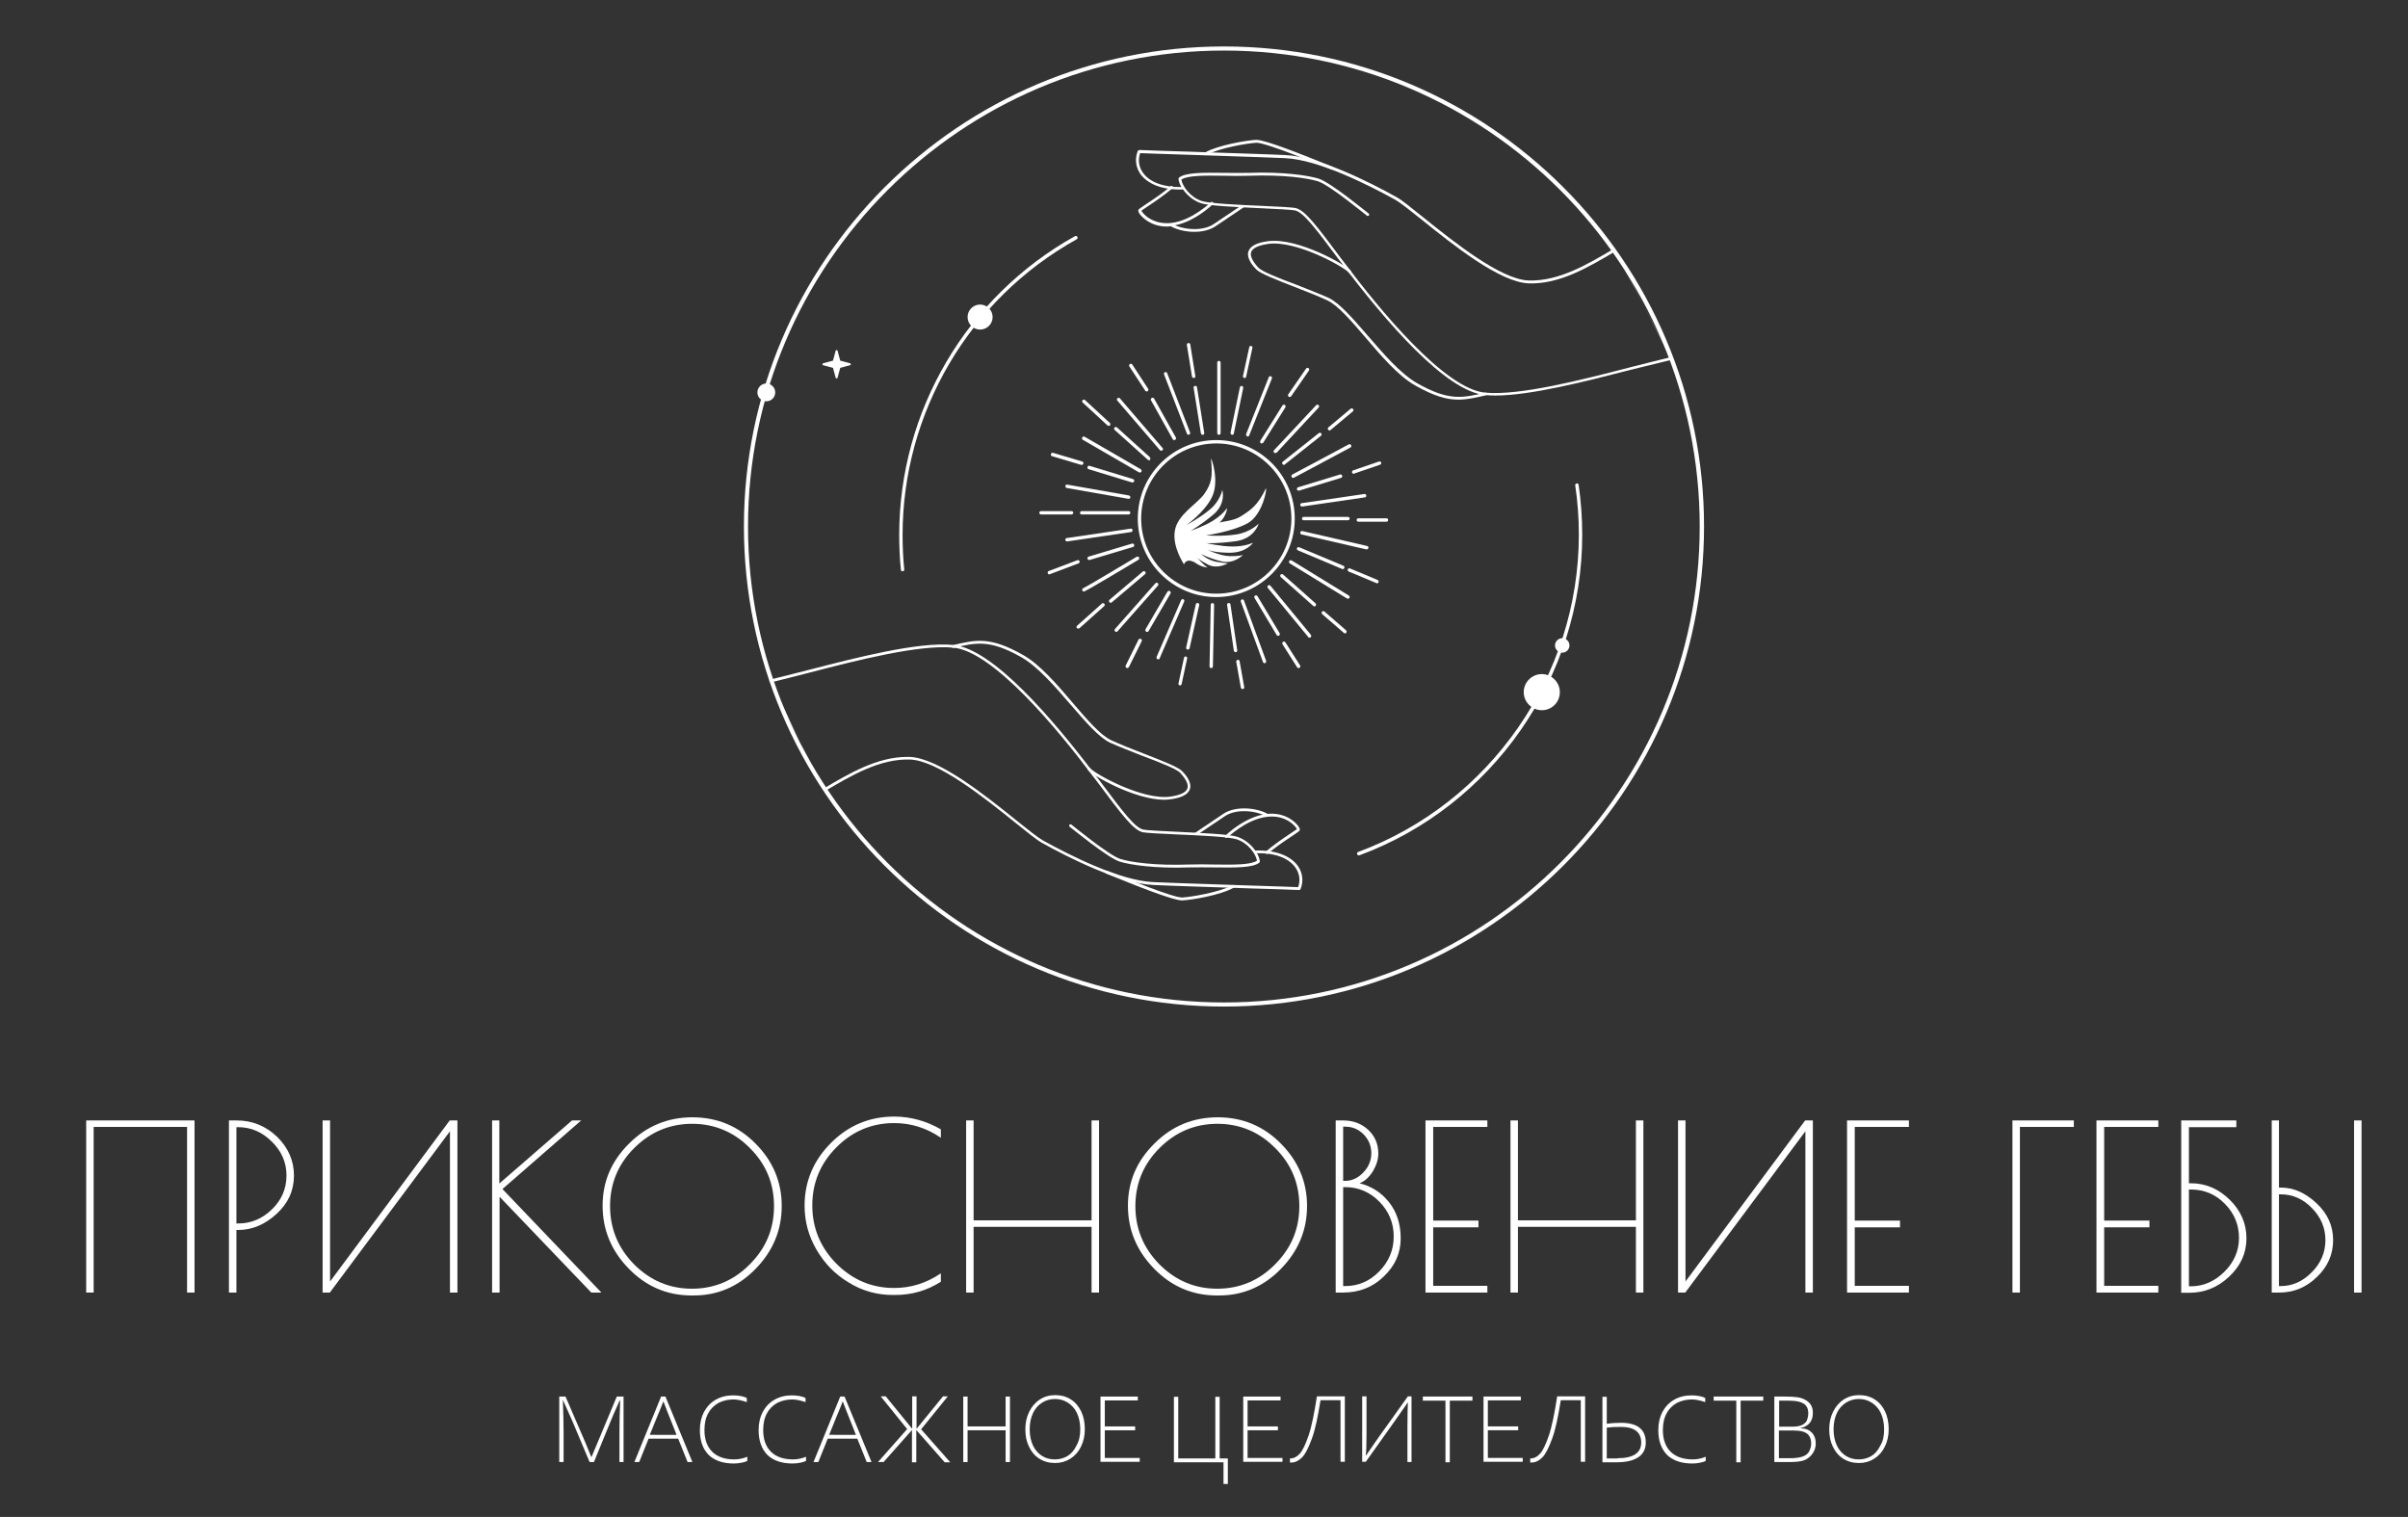 <?xml version="1.0" encoding="UTF-8"?> <!-- Generator: Adobe Illustrator 24.1.1, SVG Export Plug-In . SVG Version: 6.00 Build 0) --> <svg xmlns="http://www.w3.org/2000/svg" xmlns:xlink="http://www.w3.org/1999/xlink" id="Слой_1" x="0px" y="0px" viewBox="0 0 1000.2 630.1" style="enable-background:new 0 0 1000.2 630.1;" xml:space="preserve"><rect x="0" y="0" width="1000.2" height="630.1" fill="#333333" stroke="none"/> <style type="text/css"> .st0{fill:#FFFFFF;} </style> <g> <path class="st0" d="M374.9,237.3c-0.4,0-0.7-0.3-0.7-0.6c-0.5-4.8-0.7-9.7-0.7-14.5c0-51.5,28-99,73-124.1c0.3-0.2,0.8-0.1,1,0.3 c0.2,0.3,0.1,0.8-0.3,1c-44.6,24.8-72.3,71.9-72.3,122.8c0,4.8,0.2,9.6,0.7,14.4C375.6,237,375.3,237.3,374.9,237.3 C374.9,237.3,374.9,237.3,374.9,237.3z"></path> <path class="st0" d="M564.4,355.3c-0.3,0-0.6-0.2-0.7-0.5c-0.1-0.4,0-0.8,0.4-0.9c54.8-20.3,91.7-73.3,91.7-131.8 c0-6.9-0.5-13.8-1.5-20.5c-0.1-0.4,0.2-0.7,0.6-0.8c0.4-0.1,0.7,0.2,0.8,0.6c1,6.8,1.5,13.8,1.5,20.8c0,59.1-37.2,112.6-92.6,133.1 C564.6,355.3,564.5,355.3,564.4,355.3z"></path> <g> <circle class="st0" cx="640.4" cy="287.5" r="6.8"></circle> <path class="st0" d="M640.4,295c-4.1,0-7.5-3.4-7.5-7.5c0-4.1,3.4-7.5,7.5-7.5s7.5,3.4,7.5,7.5C647.9,291.7,644.6,295,640.4,295z M640.4,281.4c-3.4,0-6.1,2.7-6.1,6.1c0,3.4,2.7,6.1,6.1,6.1s6.1-2.7,6.1-6.1C646.5,284.2,643.8,281.4,640.4,281.4z"></path> </g> <circle class="st0" cx="648.9" cy="268.1" r="3"></circle> <circle class="st0" cx="407.1" cy="131.7" r="5.2"></circle> </g> <g> <path class="st0" d="M491.7,234.4c0,0-1.4-7.1,3.5-12.6s15-4.2,19.8-7.1c4.7-2.9,7.4-4.8,10.8-11.8c0.6-0.4-1.2,10.8-7.5,14.4 c-6.2,3.5-17.4,5.1-17.4,5.1s6.7,0.5,12.6-0.4s9.3-4.5,9.3-4.5s-1.6,6.2-9.5,7.3c-7.9,1.1-12.2,0.8-12.2,0.8s6.1,1.4,11,1.4 c5.3,0,8.4-1.6,8.4-1.6s-2.8,4.3-10,4.2c-7.4-0.1-9.6-1.5-9.6-1.5s5.6,2.8,9.8,2.9c4.2,0.1,5.6-0.5,5.6-0.5s-3.7,3.9-8.8,2.7 c-5.1-1.2-8.7-3.1-8.7-3.1s2.9,2.7,6.7,3.3s4.5,0.6,4.5,0.6s-4.2,2.5-8.1,0.6c-3.9-2-4.8-3.1-4.8-3.1s3.1,3.5,4.5,4.2 c0,0-2.4,0.1-5.5-2.2C494.9,233,493,232,491.7,234.4z"></path> <path class="st0" d="M494.2,229.4c-1,0-2.7,2.5-2.4,5c0,0-5-7.3-3.8-14c1.1-6.7,9.2-11,12.2-15.2c3.2-4.6,3.5-7.4,2.8-14.6 c0.2-0.6,3.7,9.5,0.3,16.1c-3.2,6.3-10.5,11.4-10.5,11.4s5.5-2.9,9.8-6.5s5.1-8.1,5.1-8.1s1.8,5.7-3.9,10.4s-9.3,6.6-9.3,6.6 s5.5-1.8,9.3-4.2c4.2-2.6,5.9-5.3,5.9-5.3s-0.1,4.7-5.9,8.2c-5.9,3.5-8.3,3.5-8.3,3.5"></path> <g> <path class="st0" d="M505.2,248c-18,0-32.6-14.6-32.6-32.6c0-18,14.6-32.6,32.6-32.6c18,0,32.6,14.6,32.6,32.6 C537.8,233.3,523.2,248,505.2,248z M505.2,184.2c-17.2,0-31.2,14-31.2,31.2s14,31.2,31.2,31.2c17.2,0,31.2-14,31.2-31.2 S522.4,184.2,505.2,184.2z"></path> <path class="st0" d="M506.3,180.6c-0.4,0-0.7-0.3-0.7-0.7v-29.3c0-0.4,0.3-0.7,0.7-0.7s0.7,0.3,0.7,0.7v29.3 C507,180.3,506.7,180.6,506.3,180.6z"></path> <path class="st0" d="M517,157c0,0-0.1,0-0.2,0c-0.4-0.1-0.6-0.5-0.5-0.8l2.6-12c0.1-0.4,0.5-0.6,0.8-0.5c0.4,0.1,0.6,0.5,0.5,0.8 l-2.6,12C517.6,156.8,517.3,157,517,157z"></path> <path class="st0" d="M511.8,180.6c0,0-0.1,0-0.1,0c-0.4-0.1-0.6-0.5-0.6-0.8l3.9-18.9c0.1-0.4,0.4-0.6,0.8-0.6 c0.4,0.1,0.6,0.5,0.6,0.8l-3.9,18.9C512.5,180.4,512.2,180.6,511.8,180.6z"></path> <path class="st0" d="M495.8,157c-0.3,0-0.6-0.2-0.7-0.6l-2.1-13.1c-0.1-0.4,0.2-0.8,0.6-0.8c0.4-0.1,0.8,0.2,0.8,0.6l2.1,13.1 c0.1,0.4-0.2,0.8-0.6,0.8C495.9,157,495.8,157,495.8,157z"></path> <path class="st0" d="M499.5,180.6c-0.3,0-0.6-0.2-0.7-0.6l-3-18.9c-0.1-0.4,0.2-0.8,0.6-0.8c0.4-0.1,0.8,0.2,0.8,0.6l3,18.9 c0.1,0.4-0.2,0.8-0.6,0.8C499.5,180.6,499.5,180.6,499.5,180.6z"></path> <path class="st0" d="M493.7,180.6c-0.3,0-0.6-0.2-0.7-0.5l-9.5-24.6c-0.1-0.4,0-0.8,0.4-0.9c0.4-0.1,0.8,0,0.9,0.4l9.5,24.6 c0.1,0.4,0,0.8-0.4,0.9C493.8,180.6,493.8,180.6,493.7,180.6z"></path> <path class="st0" d="M518.3,181.3c-0.1,0-0.2,0-0.3-0.1c-0.4-0.1-0.5-0.6-0.4-0.9l9.4-23.6c0.1-0.4,0.6-0.5,0.9-0.4 c0.4,0.1,0.5,0.6,0.4,0.9l-9.4,23.6C518.9,181.1,518.6,181.3,518.3,181.3z"></path> <path class="st0" d="M535.7,164.9c-0.1,0-0.3,0-0.4-0.1c-0.3-0.2-0.4-0.7-0.2-1l7.4-10.7c0.2-0.3,0.7-0.4,1-0.2 c0.3,0.2,0.4,0.7,0.2,1l-7.4,10.7C536.1,164.8,535.9,164.9,535.7,164.9z"></path> <path class="st0" d="M524.1,184.2c-0.1,0-0.3,0-0.4-0.1c-0.3-0.2-0.4-0.6-0.2-1l9.2-14.7c0.2-0.3,0.6-0.4,1-0.2 c0.3,0.2,0.4,0.6,0.2,1l-9.2,14.7C524.5,184,524.3,184.2,524.1,184.2z"></path> <path class="st0" d="M529.7,188.2c-0.2,0-0.3-0.1-0.5-0.2c-0.3-0.3-0.3-0.7,0-1l17.5-18.7c0.3-0.3,0.7-0.3,1,0 c0.3,0.3,0.3,0.7,0,1L530.3,188C530.1,188.1,529.9,188.2,529.7,188.2z"></path> <path class="st0" d="M552.2,178.8c-0.2,0-0.4-0.1-0.5-0.3c-0.3-0.3-0.2-0.8,0.1-1l9.2-7.7c0.3-0.3,0.8-0.2,1,0.1 c0.3,0.3,0.2,0.8-0.1,1l-9.2,7.7C552.5,178.8,552.3,178.8,552.2,178.8z"></path> <path class="st0" d="M533.3,193.1c-0.2,0-0.4-0.1-0.6-0.3c-0.2-0.3-0.2-0.8,0.1-1l15-11.9c0.3-0.2,0.8-0.2,1,0.1 c0.2,0.3,0.2,0.8-0.1,1l-15,11.9C533.6,193.1,533.4,193.1,533.3,193.1z"></path> <path class="st0" d="M537.1,198.5c-0.3,0-0.5-0.1-0.6-0.4c-0.2-0.3-0.1-0.8,0.3-1l23.4-12.5c0.3-0.2,0.8-0.1,1,0.3 c0.2,0.3,0.1,0.8-0.3,1l-23.4,12.5C537.3,198.5,537.2,198.5,537.1,198.5z"></path> <path class="st0" d="M562.3,196.8c-0.3,0-0.6-0.2-0.7-0.5c-0.1-0.4,0.1-0.8,0.4-0.9l10.8-3.7c0.4-0.1,0.8,0.1,0.9,0.4 c0.1,0.4-0.1,0.8-0.4,0.9l-10.8,3.7C562.4,196.8,562.3,196.8,562.3,196.8z"></path> <path class="st0" d="M539.4,203.8c-0.3,0-0.6-0.2-0.7-0.5c-0.1-0.4,0.1-0.8,0.5-0.9l17.4-5.3c0.4-0.1,0.8,0.1,0.9,0.5 c0.1,0.4-0.1,0.8-0.5,0.9l-17.4,5.3C539.5,203.8,539.4,203.8,539.4,203.8z"></path> <path class="st0" d="M476.3,162.6c-0.2,0-0.5-0.1-0.6-0.3l-6.6-10.1c-0.2-0.3-0.1-0.8,0.2-1c0.3-0.2,0.8-0.1,1,0.2l6.6,10.1 c0.2,0.3,0.1,0.8-0.2,1C476.5,162.6,476.4,162.6,476.3,162.6z"></path> <path class="st0" d="M487.7,182.8c-0.2,0-0.5-0.1-0.6-0.4l-9-16.1c-0.2-0.3-0.1-0.8,0.3-1c0.3-0.2,0.8-0.1,1,0.3l9,16.1 c0.2,0.3,0.1,0.8-0.3,1C488,182.7,487.9,182.8,487.7,182.8z"></path> <path class="st0" d="M482.3,187.2c-0.2,0-0.4-0.1-0.5-0.2l-17.7-20.6c-0.3-0.3-0.2-0.7,0.1-1c0.3-0.3,0.7-0.2,1,0.1l17.7,20.6 c0.3,0.3,0.2,0.7-0.1,1C482.6,187.1,482.5,187.2,482.3,187.2z"></path> <path class="st0" d="M460.5,176.9c-0.2,0-0.3-0.1-0.5-0.2l-10.3-9.5c-0.3-0.3-0.3-0.7,0-1c0.3-0.3,0.7-0.3,1,0l10.3,9.5 c0.3,0.3,0.3,0.7,0,1C460.9,176.8,460.7,176.9,460.5,176.9z"></path> <path class="st0" d="M477.3,191.2c-0.2,0-0.3-0.1-0.5-0.2L463,178.6c-0.3-0.3-0.3-0.7-0.1-1c0.3-0.3,0.7-0.3,1-0.1l13.7,12.4 c0.3,0.3,0.3,0.7,0.1,1C477.7,191.1,477.5,191.2,477.3,191.2z"></path> <path class="st0" d="M473.5,196.3c-0.1,0-0.2,0-0.4-0.1l-23.3-13.5c-0.3-0.2-0.5-0.6-0.3-1c0.2-0.3,0.6-0.5,1-0.3l23.3,13.5 c0.3,0.2,0.5,0.6,0.3,1C474,196.1,473.7,196.3,473.5,196.3z"></path> <path class="st0" d="M449.3,193.1c-0.1,0-0.1,0-0.2,0l-12.1-3.6c-0.4-0.1-0.6-0.5-0.5-0.9c0.1-0.4,0.5-0.6,0.9-0.5l12.1,3.6 c0.4,0.1,0.6,0.5,0.5,0.9C449.9,192.9,449.6,193.1,449.3,193.1z"></path> <path class="st0" d="M470.4,200.4c-0.1,0-0.1,0-0.2,0l-18-5.5c-0.4-0.1-0.6-0.5-0.5-0.9c0.1-0.4,0.5-0.6,0.9-0.5l18,5.5 c0.4,0.1,0.6,0.5,0.5,0.9C471,200.2,470.7,200.4,470.4,200.4z"></path> <path class="st0" d="M468.8,207.2c0,0-0.1,0-0.1,0l-25.6-4.5c-0.4-0.1-0.6-0.4-0.6-0.8c0.1-0.4,0.4-0.7,0.8-0.6l25.6,4.5 c0.4,0.1,0.6,0.4,0.6,0.8C469.5,207,469.2,207.2,468.8,207.2z"></path> <path class="st0" d="M445.1,213.7h-12.7c-0.4,0-0.7-0.3-0.7-0.7c0-0.4,0.3-0.7,0.7-0.7h12.7c0.4,0,0.7,0.3,0.7,0.7 C445.8,213.3,445.5,213.7,445.1,213.7z"></path> <path class="st0" d="M468.8,213.7h-19.5c-0.4,0-0.7-0.3-0.7-0.7c0-0.4,0.3-0.7,0.7-0.7h19.5c0.4,0,0.7,0.3,0.7,0.7 C469.5,213.3,469.2,213.7,468.8,213.7z"></path> <path class="st0" d="M540.8,210.4c-0.3,0-0.7-0.3-0.7-0.6c-0.1-0.4,0.2-0.8,0.6-0.8l26-3.8c0.4-0.1,0.7,0.2,0.8,0.6 c0.1,0.4-0.2,0.8-0.6,0.8l-26,3.8C540.8,210.4,540.8,210.4,540.8,210.4z"></path> <path class="st0" d="M559.9,216.1h-18.4c-0.4,0-0.7-0.3-0.7-0.7s0.3-0.7,0.7-0.7h18.4c0.4,0,0.7,0.3,0.7,0.7 S560.3,216.1,559.9,216.1z"></path> <path class="st0" d="M575.9,216.7h-11.7c-0.4,0-0.7-0.3-0.7-0.7s0.3-0.7,0.7-0.7h11.7c0.4,0,0.7,0.3,0.7,0.7 S576.3,216.7,575.9,216.7z"></path> <path class="st0" d="M443.2,224.9c-0.3,0-0.7-0.3-0.7-0.6c-0.1-0.4,0.2-0.8,0.6-0.8l26.5-3.9c0.4-0.1,0.8,0.2,0.8,0.6 c0.1,0.4-0.2,0.8-0.6,0.8l-26.5,3.9C443.3,224.9,443.3,224.9,443.2,224.9z"></path> <path class="st0" d="M452.4,232.6c-0.3,0-0.6-0.2-0.7-0.5c-0.1-0.4,0.1-0.8,0.5-0.9l18-5.4c0.4-0.1,0.8,0.1,0.9,0.5 c0.1,0.4-0.1,0.8-0.5,0.9l-18,5.4C452.6,232.6,452.5,232.6,452.4,232.6z"></path> <path class="st0" d="M435.9,238.6c-0.3,0-0.6-0.2-0.7-0.5c-0.1-0.4,0-0.8,0.4-0.9l11.9-4.5c0.4-0.1,0.8,0,0.9,0.4 c0.1,0.4,0,0.8-0.4,0.9l-11.9,4.5C436.1,238.6,436,238.6,435.9,238.6z"></path> <path class="st0" d="M450.2,245.7c-0.4,0-0.7-0.3-0.7-0.7c0-0.3,0.2-0.6,0.5-0.7c1.1-0.5,13.8-8,22.1-13c0.3-0.2,0.8-0.1,1,0.2 c0.2,0.3,0.1,0.8-0.2,1C450.9,245.7,450.4,245.7,450.2,245.7z"></path> <path class="st0" d="M461.3,250.4c-0.2,0-0.4-0.1-0.5-0.3c-0.3-0.3-0.2-0.7,0.1-1l13.8-11.7c0.3-0.3,0.7-0.2,1,0.1 c0.3,0.3,0.2,0.7-0.1,1l-13.8,11.7C461.6,250.3,461.5,250.4,461.3,250.4z"></path> <path class="st0" d="M447.8,261.1c-0.2,0-0.4-0.1-0.5-0.2c-0.3-0.3-0.2-0.7,0.1-1l10.3-9.2c0.3-0.3,0.7-0.2,1,0.1 c0.3,0.3,0.2,0.7-0.1,1l-10.3,9.2C448.1,261,447.9,261.1,447.8,261.1z"></path> <path class="st0" d="M463.7,262.5c-0.2,0-0.3-0.1-0.5-0.2c-0.3-0.3-0.3-0.7-0.1-1l16.8-19c0.3-0.3,0.7-0.3,1-0.1 c0.3,0.3,0.3,0.7,0.1,1l-16.8,19C464,262.4,463.8,262.5,463.7,262.5z"></path> <path class="st0" d="M476.5,262.5c-0.1,0-0.2,0-0.4-0.1c-0.3-0.2-0.5-0.6-0.3-1l9.1-15.6c0.2-0.3,0.6-0.5,1-0.3 c0.3,0.2,0.5,0.6,0.3,1l-9.1,15.6C477,262.3,476.8,262.5,476.5,262.5z"></path> <path class="st0" d="M468.2,277.5c-0.1,0-0.2,0-0.3-0.1c-0.4-0.2-0.5-0.6-0.3-1l5.3-10.7c0.2-0.4,0.6-0.5,1-0.3 c0.4,0.2,0.5,0.6,0.3,1l-5.3,10.7C468.7,277.3,468.5,277.5,468.2,277.5z"></path> <path class="st0" d="M567.7,228.2c-0.1,0-0.1,0-0.2,0l-26.9-6.2c-0.4-0.1-0.6-0.5-0.5-0.9c0.1-0.4,0.5-0.6,0.9-0.5l26.9,6.2 c0.4,0.1,0.6,0.5,0.5,0.9C568.3,227.9,568,228.2,567.7,228.2z"></path> <path class="st0" d="M557.7,236.4c-0.1,0-0.2,0-0.3-0.1l-18.3-7.7c-0.4-0.2-0.5-0.6-0.4-0.9c0.2-0.4,0.6-0.5,0.9-0.4L558,235 c0.4,0.2,0.5,0.6,0.4,0.9C558.3,236.2,558,236.4,557.7,236.4z"></path> <path class="st0" d="M572,242.3c-0.1,0-0.2,0-0.3-0.1l-11.5-4.8c-0.4-0.2-0.5-0.6-0.4-0.9c0.2-0.4,0.6-0.5,0.9-0.4l11.5,4.8 c0.4,0.2,0.5,0.6,0.4,0.9C572.5,242.1,572.3,242.3,572,242.3z"></path> <path class="st0" d="M559.9,248.7c-0.1,0-0.3,0-0.4-0.1L535.7,234c-0.3-0.2-0.4-0.6-0.2-1c0.2-0.3,0.6-0.4,1-0.2l23.8,14.6 c0.3,0.2,0.4,0.6,0.2,1C560.3,248.6,560.1,248.7,559.9,248.7z"></path> <path class="st0" d="M546,251.9c-0.2,0-0.3-0.1-0.5-0.2l-13.5-12c-0.3-0.3-0.3-0.7-0.1-1c0.3-0.3,0.7-0.3,1-0.1l13.5,12 c0.3,0.3,0.3,0.7,0.1,1C546.4,251.8,546.2,251.9,546,251.9z"></path> <path class="st0" d="M558.7,263.1c-0.2,0-0.3-0.1-0.5-0.2l-9-7.8c-0.3-0.3-0.3-0.7-0.1-1c0.3-0.3,0.7-0.3,1-0.1l9,7.8 c0.3,0.3,0.3,0.7,0.1,1C559.1,263,558.9,263.1,558.7,263.1z"></path> <path class="st0" d="M543.9,264.9c-0.2,0-0.4-0.1-0.5-0.3l-16.8-20.4c-0.2-0.3-0.2-0.8,0.1-1s0.8-0.2,1,0.1l16.8,20.4 c0.2,0.3,0.2,0.8-0.1,1C544.2,264.8,544,264.9,543.9,264.9z"></path> <path class="st0" d="M530.9,264.1c-0.2,0-0.5-0.1-0.6-0.3l-9.2-15.4c-0.2-0.3-0.1-0.8,0.2-1c0.3-0.2,0.8-0.1,1,0.2l9.2,15.4 c0.2,0.3,0.1,0.8-0.2,1C531.1,264.1,531,264.1,530.9,264.1z"></path> <path class="st0" d="M539.4,277.5c-0.2,0-0.5-0.1-0.6-0.3l-6.1-9.6c-0.2-0.3-0.1-0.8,0.2-1c0.3-0.2,0.8-0.1,1,0.2l6.1,9.6 c0.2,0.3,0.1,0.8-0.2,1C539.6,277.4,539.5,277.5,539.4,277.5z"></path> <path class="st0" d="M525.3,275.5c-0.3,0-0.6-0.2-0.7-0.5l-9.2-25.1c-0.1-0.4,0.1-0.8,0.4-0.9c0.4-0.1,0.8,0.1,0.9,0.4l9.2,25.1 c0.1,0.4-0.1,0.8-0.4,0.9C525.5,275.4,525.4,275.5,525.3,275.5z"></path> <path class="st0" d="M513.2,270.9c-0.3,0-0.7-0.3-0.7-0.6l-2.8-19c-0.1-0.4,0.2-0.8,0.6-0.8c0.4-0.1,0.8,0.2,0.8,0.6l2.8,19 c0.1,0.4-0.2,0.8-0.6,0.8C513.3,270.9,513.2,270.9,513.2,270.9z"></path> <path class="st0" d="M516.1,286.2c-0.3,0-0.6-0.2-0.7-0.6l-1.9-10.7c-0.1-0.4,0.2-0.8,0.6-0.8c0.4-0.1,0.8,0.2,0.8,0.6l1.9,10.7 c0.1,0.4-0.2,0.8-0.6,0.8C516.2,286.2,516.2,286.2,516.1,286.2z"></path> <path class="st0" d="M503.1,277.5C503.1,277.5,503.1,277.5,503.1,277.5c-0.4,0-0.7-0.3-0.7-0.7l0.5-25.6c0-0.4,0.3-0.7,0.7-0.7 c0.4,0,0.7,0.3,0.7,0.7l-0.5,25.6C503.8,277.2,503.5,277.5,503.1,277.5z"></path> <path class="st0" d="M493.4,269.8c-0.1,0-0.1,0-0.2,0c-0.4-0.1-0.6-0.5-0.5-0.9l4-17.9c0.1-0.4,0.5-0.6,0.9-0.5 c0.4,0.1,0.6,0.5,0.5,0.9l-4,17.9C494,269.6,493.7,269.8,493.4,269.8z"></path> <path class="st0" d="M490.1,284.7c0,0-0.1,0-0.1,0c-0.4-0.1-0.6-0.5-0.5-0.8l2.3-10.7c0.1-0.4,0.5-0.6,0.8-0.5 c0.4,0.1,0.6,0.5,0.5,0.8l-2.3,10.7C490.8,284.4,490.5,284.7,490.1,284.7z"></path> <path class="st0" d="M481.1,273.9c-0.1,0-0.2,0-0.3-0.1c-0.4-0.2-0.5-0.6-0.4-0.9l10.2-23.6c0.2-0.4,0.6-0.5,0.9-0.4 c0.4,0.2,0.5,0.6,0.4,0.9l-10.2,23.6C481.6,273.8,481.3,273.9,481.1,273.9z"></path> </g> </g> <path class="st0" d="M508.4,418.1c-110,0-199.4-89.5-199.4-199.4S398.4,19.3,508.4,19.3s199.4,89.5,199.4,199.4 S618.3,418.1,508.4,418.1z M508.4,21c-109,0-197.7,88.7-197.7,197.7s88.7,197.7,197.7,197.7S706,327.7,706,218.7S617.4,21,508.4,21z "></path> <g> <g> <path class="st0" d="M694.5,149.4c-4.6,1.1-11.5,2.8-17.1,4.2c-18.7,4.8-41.6,10.7-56.4,10.7c-1.5,0-2.8-0.1-4.1-0.2 c-16.4-1.5-41.3-30.5-59.4-54.5l-1.1-1.4c-10.3-13.8-15-20-18.5-20.8c-1.5-0.3-7.6-0.6-14-0.9c-10.3-0.5-21.9-1-25.1-2.1 c-3.2-1.1-5.8-3.4-7.4-5.7c-8.1,0.3-14.5-2-17.7-6.4c-2-2.9-2.4-6.4-1.1-9.6c0.1-0.2,0.4-0.4,0.6-0.4c1.7,0.1,10.6,0.4,20.9,0.7 c13.9,0.5,31.2,1,39.7,1.4c14,0.6,35,11.2,46.3,17.5c2.2,1.2,6.1,4.4,11.1,8.4c12.8,10.3,32.2,25.8,43.7,26.2 c12.5,0.4,24.2-6.5,35.5-13.2 M671.1,104.3c-11.5,6.8-23.3,13.8-36.1,13.4c-12-0.4-31.5-16-44.4-26.4c-5-4-8.9-7.1-11-8.3 c-11.2-6.2-32-16.7-45.8-17.3c-8.6-0.4-25.9-0.9-39.7-1.4c-10-0.3-18.1-0.6-20.5-0.7c-1,2.7-0.6,5.7,1.1,8.1c2.8,4,8.6,6.1,16,6 c-0.7-1.2-1.1-2.4-1.2-3.4c0-0.2,0.1-0.4,0.2-0.5c2.7-2.2,10-2.1,18.6-2c3.5,0,7.2,0.1,10.6,0c13.9-0.5,24.2,1,28.8,2.4 c4.9,1.5,20.1,14,20.8,14.5c0.2,0.2,0.3,0.6,0.1,0.8c-0.2,0.2-0.6,0.3-0.8,0.1c-0.2-0.1-15.7-12.9-20.4-14.3 c-4.5-1.4-14.6-2.8-28.4-2.3c-3.5,0.1-7.1,0.1-10.7,0c-7.7-0.1-15-0.2-17.6,1.6c0.4,2.7,3.7,7.4,8.5,8.9c3,1,15,1.6,24.7,2 c6.8,0.3,12.6,0.6,14.2,0.9c3.9,0.9,8.4,6.8,19.2,21.3l1.1,1.4c14.6,19.5,41.7,52.5,58.5,54c14.2,1.3,39.7-5.2,60.1-10.5 c5.6-1.4,12.2-3.1,16.8-4.2"></path> <path class="st0" d="M484.6,94.1c-6.5,0-10.4-3.9-11.4-5.5c-0.4-0.7-0.5-1.1-0.3-1.5c0.2-0.3,0.8-0.7,3.3-2.4 c2.9-1.9,7.2-4.8,10-7.3c0.2-0.2,0.6-0.2,0.8,0c0.2,0.2,0.2,0.6,0,0.8c-2.9,2.5-7.2,5.5-10.1,7.4c-1.2,0.8-2.4,1.6-2.8,1.9 c0.5,1.2,4.7,6,12.5,5.1c8.6-1,16.3-8.6,16.4-8.6c0.2-0.2,0.6-0.2,0.8,0c0.2,0.2,0.2,0.6,0,0.8c-0.3,0.3-8.1,7.9-17.1,9 C485.9,94.1,485.2,94.1,484.6,94.1z"></path> <path class="st0" d="M605.7,166c-4.9,0-10.1-1.5-17.9-5.9c-7.1-4-14.3-12.5-20.7-20c-5.9-6.9-11.4-13.3-15.9-15.4 c-3.7-1.7-8.7-3.7-13.4-5.5c-7.7-3-14.4-5.6-16-7.3c-1.1-1.1-4.3-4.6-3.2-7.6c0.8-2.1,3.4-3.5,8-4.1c12.4-1.7,32.7,10,34.5,12.3 c0.2,0.3,0.1,0.6-0.1,0.8c-0.3,0.2-0.6,0.1-0.8-0.1c-1.7-2.2-21.7-13.5-33.4-11.9c-4.1,0.6-6.5,1.7-7.1,3.4c-0.8,2.3,2,5.4,3,6.5 c1.5,1.6,8.6,4.4,15.6,7c4.8,1.9,9.7,3.8,13.5,5.5c4.7,2.2,10.3,8.8,16.3,15.7c6.4,7.4,13.6,15.8,20.4,19.7 c13.3,7.6,19,6.2,28.4,4c0.3-0.1,0.6,0.1,0.7,0.4c0.1,0.3-0.1,0.6-0.4,0.7C612.9,165.2,609.4,166,605.7,166z"></path> <path class="st0" d="M553.3,70.4c-0.1,0-0.1,0-0.2,0l-0.5-0.2c-6.7-2.7-27.3-11.1-30.8-10.9c-3.5,0.2-15.3,2.1-20.8,5.1 c-0.3,0.2-0.6,0.1-0.8-0.2c-0.2-0.3-0.1-0.6,0.2-0.8c5.7-3.2,17.5-5.1,21.3-5.3c0.1,0,0.1,0,0.2,0c3.7,0,18.6,5.9,31.1,11l0.5,0.2 c0.3,0.1,0.4,0.5,0.3,0.8C553.7,70.3,553.5,70.4,553.3,70.4z"></path> <path class="st0" d="M496.1,96.3c-3.6,0-7.3-0.9-9.8-2.3c-0.3-0.2-0.4-0.5-0.2-0.8c0.2-0.3,0.5-0.4,0.8-0.2 c4.5,2.5,12.6,3.2,17.2,0.1c4.9-3.3,11.9-8,11.9-8l0.6,1c0,0-7,4.7-11.9,8C502.4,95.6,499.2,96.3,496.1,96.3z"></path> </g> </g> <g> <g> <path class="st0" d="M319.5,282.5c0.1-0.1,0.2-0.2,0.3-0.2c4.6-1.1,10-2.5,15.6-3.9c20.5-5.3,46.1-11.9,60.5-10.5 c16.4,1.5,41.3,30.5,59.4,54.5l1.1,1.4c10.3,13.8,15,20,18.5,20.8c1.5,0.3,7.6,0.6,14,0.9c10.3,0.5,21.9,1,25.1,2.1 c3.2,1.1,5.8,3.4,7.4,5.7c8.1-0.3,14.5,2,17.7,6.4c2,2.9,2.4,6.4,1.1,9.6c-0.1,0.2-0.3,0.4-0.5,0.4c0,0,0,0,0,0 c-1.7-0.1-10.7-0.4-21-0.7c-13.8-0.5-31-1-39.6-1.4c-14-0.6-35-11.2-46.3-17.5c-2.2-1.2-6.1-4.4-11.1-8.4 c-12.8-10.3-32.2-25.8-43.7-26.2c-12.5-0.4-24.2,6.5-35.5,13.2 M341.7,327.8c11.1-6.6,22.7-13.4,35.1-13.4c0.3,0,0.7,0,1,0 c12,0.4,31.5,16,44.4,26.4c5,4,8.9,7.1,11,8.3c11.2,6.2,32,16.7,45.8,17.3c8.6,0.4,25.8,0.9,39.6,1.4c10.1,0.3,18.2,0.6,20.6,0.7 c1-2.7,0.6-5.7-1.1-8.1c-2.8-4-8.6-6.2-16-6c0.7,1.2,1.1,2.4,1.2,3.4c0,0.2-0.1,0.4-0.2,0.5c-2.7,2.2-10,2.1-18.6,2 c-3.5,0-7.2-0.1-10.6,0c-13.9,0.5-24.2-1-28.8-2.4c-4.9-1.5-20.1-14-20.8-14.5c-0.2-0.2-0.3-0.6-0.1-0.8c0.2-0.2,0.6-0.3,0.8-0.1 c0.2,0.1,15.7,12.9,20.4,14.3c4.5,1.4,14.7,2.8,28.4,2.3c3.5-0.1,7.1-0.1,10.7,0c7.7,0.1,15,0.2,17.6-1.6 c-0.4-2.7-3.7-7.4-8.5-8.9c-3-1-15-1.6-24.7-2c-6.8-0.3-12.6-0.6-14.2-0.9c-3.9-0.9-8.4-6.8-19.2-21.3l-1.1-1.4 c-14.6-19.5-41.7-52.5-58.5-54c-14.2-1.3-39.7,5.2-60.1,10.5c-5.6,1.4-10.8,2.8-15.4,3.9"></path> <path class="st0" d="M526.2,354.7c-0.2,0-0.3-0.1-0.4-0.2c-0.2-0.2-0.2-0.6,0-0.8c2.9-2.5,7.2-5.5,10.1-7.4 c1.2-0.8,2.4-1.6,2.8-1.9c-0.5-1.2-4.7-6.1-12.5-5.1c-8.6,1-16.3,8.6-16.4,8.6c-0.2,0.2-0.6,0.2-0.8,0c-0.2-0.2-0.2-0.6,0-0.8 c0.3-0.3,8.1-7.9,17.1-9c7.8-0.9,12.3,3.6,13.4,5.4c0.4,0.7,0.5,1.1,0.3,1.5c-0.2,0.3-0.8,0.7-3.3,2.4c-2.9,1.9-7.2,4.8-10,7.3 C526.5,354.6,526.3,354.7,526.2,354.7z"></path> <path class="st0" d="M483.6,332.2c-12.4,0-30.2-10.3-31.8-12.5c-0.2-0.3-0.1-0.6,0.1-0.8c0.3-0.2,0.6-0.1,0.8,0.1 c1.7,2.2,21.6,13.5,33.4,11.9c4.1-0.6,6.5-1.7,7.1-3.4c0.8-2.3-2-5.4-3-6.5c-1.5-1.6-8.6-4.4-15.6-7c-4.8-1.9-9.7-3.8-13.5-5.5 c-4.7-2.2-10.3-8.8-16.3-15.7c-6.4-7.4-13.6-15.8-20.4-19.7c-13.3-7.6-19-6.2-28.4-4c-0.3,0.1-0.6-0.1-0.7-0.4 c-0.1-0.3,0.1-0.6,0.4-0.7c9.7-2.3,15.6-3.7,29.3,4.1c7.1,4,14.3,12.5,20.7,20c5.9,6.9,11.4,13.3,15.9,15.4 c3.7,1.7,8.7,3.7,13.4,5.5c7.7,3,14.4,5.6,16,7.3c1.1,1.1,4.3,4.6,3.2,7.6c-0.8,2.1-3.4,3.5-8,4.1 C485.4,332.1,484.5,332.2,483.6,332.2z"></path> <path class="st0" d="M490.9,374c-3.7,0-18.6-5.9-31.1-11l-0.5-0.2c-0.3-0.1-0.4-0.5-0.3-0.8c0.1-0.3,0.5-0.4,0.8-0.3l0.5,0.2 c6.7,2.7,27.2,11.1,30.8,10.9c3.5-0.2,15.3-2.1,20.8-5.1c0.3-0.2,0.6-0.1,0.8,0.2c0.2,0.3,0.1,0.6-0.2,0.8 c-5.7,3.2-17.5,5.1-21.3,5.3C491,374,491,374,490.9,374z"></path> <path class="st0" d="M496.9,347l-0.6-1c0,0,7-4.7,11.9-8c4.9-3.3,13.7-2.6,18.4,0.1c0.3,0.2,0.4,0.5,0.2,0.8 c-0.2,0.3-0.5,0.4-0.8,0.2c-4.5-2.5-12.6-3.2-17.2-0.1C503.9,342.3,496.9,347,496.9,347z"></path> </g> </g> <path class="st0" d="M347.9,145.7l1.1,4.1l4.1,1.1c0.4,0.1,0.4,0.7,0,0.8l-4.1,1.1l-1.1,4.1c-0.1,0.4-0.7,0.4-0.8,0l-1.1-4.1 l-4.1-1.1c-0.4-0.1-0.4-0.7,0-0.8l4.1-1.1l1.1-4.1C347.2,145.3,347.8,145.3,347.9,145.7z"></path> <g> <path class="st0" d="M35.8,465.4h45v71.5h-3.1v-68.8H38.9v68.8h-3.1V465.4z"></path> <path class="st0" d="M95.1,465.4h3.1c6.6,0,12.2,2.3,16.9,6.8c4.6,4.5,7,9.9,7,16.1c0,6.2-2.4,11.5-7.2,15.9 c-4.8,4.4-10.1,6.7-15.9,6.7h-0.8v26h-3.1V465.4z M98.3,508.2H99c5.3,0,10-2,14-5.9s6-8.6,6-14c0-5.4-2-10.1-6.1-14.1 c-4-4-8.7-6-13.9-6h-0.8V508.2z"></path> <path class="st0" d="M190,465.4v71.5h-3.1v-67l-49.9,67h-3v-71.5h3.1v66.9l49.7-66.9H190z"></path> <path class="st0" d="M204.3,465.4h3.1v26.2l30.2-26.2h3.8l-32.7,28.5l41.1,43h-4.2l-38.1-39.8v39.8h-3.1V465.4z"></path> <path class="st0" d="M261.1,526.9c-7.2-7.4-10.8-16.1-10.8-26.1s3.7-18.6,11-25.8c7.3-7.3,16.1-10.9,26.3-10.9 c10.2,0,19,3.6,26.2,10.9c7.2,7.2,10.9,15.9,10.9,25.9c0,10-3.6,18.7-10.8,26.1c-7.2,7.4-15.8,11.1-25.7,11.1h-1.4 C276.9,538,268.3,534.3,261.1,526.9z M321.5,501c0-9.4-3.3-17.4-10-24.1c-6.6-6.7-14.7-10.1-24-10.1s-17.4,3.4-24.1,10.1 c-6.7,6.7-10,14.8-10,24.1s3.3,17.4,10,24.2c6.7,6.7,14.7,10.1,24,10.1s17.4-3.4,24-10.1C318.2,518.4,321.5,510.4,321.5,501z"></path> <path class="st0" d="M371.9,537.9h-1.1c-6.5,0-12.7-1.7-18.3-5.2c-5.7-3.4-10.1-8-13.4-13.7c-3.3-5.7-4.9-11.7-4.9-18.2 c0-10.1,3.7-18.8,11-26.1c7.3-7.3,16.1-10.9,26.2-10.9c6.8,0,13.3,1.8,19.4,5.3v3.5c-6-4.1-12.4-6.1-19.4-6.1 c-9.3,0-17.4,3.4-24,10.1c-6.7,6.7-10,14.8-10,24.1s3.3,17.4,10,24.2c6.7,6.7,14.7,10.1,24,10.1c6.9,0,13.4-2,19.4-6.1v3.5 C385,536.1,378.7,537.9,371.9,537.9z"></path> <path class="st0" d="M453.4,465.4h3.1v71.5h-3.1v-27.3h-49v27.3h-3.1v-71.5h3.1v41.5h49V465.4z"></path> <path class="st0" d="M479.3,526.9c-7.2-7.4-10.8-16.1-10.8-26.1s3.7-18.6,11-25.8c7.3-7.3,16.1-10.9,26.3-10.9 c10.2,0,19,3.6,26.2,10.9c7.2,7.2,10.9,15.9,10.9,25.9c0,10-3.6,18.7-10.8,26.1c-7.2,7.4-15.8,11.1-25.7,11.1h-1.4 C495.1,538,486.5,534.3,479.3,526.9z M539.7,501c0-9.4-3.3-17.4-10-24.1c-6.6-6.7-14.7-10.1-24-10.1c-9.4,0-17.4,3.4-24.1,10.1 c-6.7,6.7-10,14.8-10,24.1s3.3,17.4,10,24.2c6.7,6.7,14.7,10.1,24,10.1c9.3,0,17.4-3.4,24-10.1C536.4,518.4,539.7,510.4,539.7,501z "></path> <path class="st0" d="M554.8,465.4h3.1c4.1,0,7.6,1.3,10.4,3.9c2.8,2.6,4.2,5.9,4.2,9.9c0,2.4-0.8,4.9-2.3,7.4 c-1.6,2.5-3.4,4.1-5.5,4.9c4.9,1.2,9,3.8,12.2,7.8c3.2,4,4.9,9,4.9,15.1c0,6.1-2.3,11.3-7,15.8c-4.6,4.5-10.3,6.7-16.9,6.7h-3.1 V465.4z M557.9,468v22.5h0.8c2.9,0,5.4-1.2,7.6-3.5c2.2-2.3,3.3-5,3.3-8c0-3-1.1-5.6-3.2-7.8c-2.2-2.2-4.7-3.2-7.6-3.2H557.9z M557.9,493.1v41.1h0.8c5.5,0,10.2-2,14.2-6.1c4-4.1,6-8.9,6-14.5c0-5.6-2-10.4-5.9-14.4c-3.9-4-8.7-6.1-14.2-6.1H557.9z"></path> <path class="st0" d="M617.8,468.1h-22.5V507h18.8v2.8h-18.8v24.3h22.5v2.8h-25.7v-71.5h25.7V468.1z"></path> <path class="st0" d="M679.5,465.4h3.1v71.5h-3.1v-27.3h-49v27.3h-3.1v-71.5h3.1v41.5h49V465.4z"></path> <path class="st0" d="M753,465.4v71.5h-3.1v-67l-49.9,67h-3v-71.5h3.1v66.9l49.7-66.9H753z"></path> <path class="st0" d="M792.9,468.1h-22.5V507h18.8v2.8h-18.8v24.3h22.5v2.8h-25.7v-71.5h25.7V468.1z"></path> <path class="st0" d="M861.3,468.1H839v68.8h-3.1v-71.5h25.5V468.1z"></path> <path class="st0" d="M896.5,468.1H874V507h18.8v2.8H874v24.3h22.5v2.8h-25.7v-71.5h25.7V468.1z"></path> <path class="st0" d="M906,536.9v-71.5h22.9v2.8h-19.7v23.3h0.9c6,0,11.4,2.3,16,6.8c4.6,4.5,7,9.9,7,16c0,6.2-2.4,11.5-7.2,16 c-4.8,4.5-10.3,6.7-16.7,6.7H906z M909.2,494.1v40.2h0.8c5.2,0,9.8-2,13.9-6c4-4,6.1-8.7,6.1-14.1c0-5.4-1.9-10.1-5.8-14.1 c-3.9-4-8.6-6-14.1-6H909.2z"></path> <path class="st0" d="M943.5,465.4h3.1v27.9h0.9c5.2,0,10.1,2.2,14.7,6.5c4.6,4.3,6.9,9.4,6.9,15.3c0,5.9-2.2,11-6.7,15.3 c-4.5,4.4-9.7,6.5-15.7,6.5h-3.1V465.4z M947.4,496.1h-0.8v38.1h0.8c4.8,0,9-1.9,12.8-5.7c3.8-3.8,5.7-8.3,5.7-13.4 c0-5.1-1.9-9.5-5.6-13.3C956.6,498,952.3,496.1,947.4,496.1z M977.8,536.9v-71.5h3.1v71.5H977.8z"></path> </g> <g> <path class="st0" d="M234.9,580.1l8.2,19l2.5,6.1h0.1l10.5-25.1h2.8v27.2h-1.7v-12.6c0-4.1,0.1-8.4,0.3-13h-0.2 c-2,4.5-3.3,7.4-3.7,8.5l-7,17.1h-1.8l-7.2-17.1c-0.4-0.8-1.6-3.7-3.8-8.5h-0.1c0.2,5.8,0.3,10.1,0.3,13v12.6h-1.8v-27.2H234.9z"></path> <path class="st0" d="M263.5,607.3l11.1-27.2h1.8l11.2,27.2h-2l-3.9-9.7h-12.3l-3.9,9.7H263.5z M281,596l-1-2.6 c-2.3-5.6-3.7-9.4-4.4-11.2h-0.1c-0.6,1.5-1.5,3.9-2.8,6.9c-0.4,0.9-1.3,3.2-2.8,6.9H281z"></path> <path class="st0" d="M290.7,594c0-2.9,0.6-5.4,1.7-7.5c1.2-2.2,2.8-3.9,4.9-5.1s4.5-1.8,7.2-1.8c1.1,0,2.2,0.1,3.3,0.3 s1.9,0.5,2.4,0.8v1.7c-2.1-0.7-3.9-1.1-5.6-1.1c-2.2,0-4.3,0.5-6.1,1.4c-1.8,1-3.3,2.4-4.3,4.3c-1.1,1.9-1.6,4.3-1.6,7 c0,3.9,1.1,6.9,3.2,9c2.1,2.1,5.2,3.2,9.2,3.2c1.9,0,3.7-0.4,5.4-1.1v1.7c-0.7,0.4-1.5,0.6-2.5,0.8c-1,0.2-2.1,0.3-3.1,0.3 c-4.5,0-8-1.2-10.5-3.6C291.9,601.8,290.7,598.4,290.7,594z"></path> <path class="st0" d="M315.1,594c0-2.9,0.6-5.4,1.7-7.5c1.2-2.2,2.8-3.9,4.9-5.1c2.1-1.2,4.5-1.8,7.2-1.8c1.1,0,2.2,0.1,3.3,0.3 s1.9,0.5,2.4,0.8v1.7c-2.1-0.7-3.9-1.1-5.6-1.1c-2.2,0-4.3,0.5-6.1,1.4c-1.8,1-3.3,2.4-4.3,4.3c-1.1,1.9-1.6,4.3-1.6,7 c0,3.9,1.1,6.9,3.2,9c2.1,2.1,5.2,3.2,9.2,3.2c1.9,0,3.7-0.4,5.4-1.1v1.7c-0.7,0.4-1.5,0.6-2.5,0.8c-1,0.2-2.1,0.3-3.1,0.3 c-4.5,0-8-1.2-10.5-3.6C316.3,601.8,315.1,598.4,315.1,594z"></path> <path class="st0" d="M337.9,607.3l11.1-27.2h1.8l11.2,27.2h-2l-3.9-9.7h-12.3l-3.9,9.7H337.9z M355.5,596l-1-2.6 c-2.3-5.6-3.7-9.4-4.4-11.2H350c-0.6,1.5-1.5,3.9-2.8,6.9c-0.4,0.9-1.3,3.2-2.8,6.9H355.5z"></path> <path class="st0" d="M382.6,593.7l12.1,13.7h-2.3L380.6,594h0v13.4h-1.8V594h0L367,607.3h-2.3l12.1-13.7l-11-13.6h2.1l11,13.5h0 v-13.5h1.8v13.5h0l11-13.5h2L382.6,593.7z"></path> <path class="st0" d="M400.1,580.1h1.8v12.4h15.8v-12.4h1.8v27.2h-1.8v-13.2h-15.8v13.2h-1.8V580.1z"></path> <path class="st0" d="M425.9,593.7c0-2.7,0.5-5.1,1.6-7.3c1.1-2.2,2.5-3.8,4.4-5.1c1.9-1.2,4-1.8,6.4-1.8c2.5,0,4.7,0.6,6.5,1.8 c1.9,1.2,3.3,2.9,4.3,5c1,2.1,1.5,4.6,1.5,7.3c0,2.7-0.5,5.1-1.6,7.3c-1,2.1-2.5,3.8-4.4,5c-1.9,1.2-4,1.8-6.3,1.8 c-2.5,0-4.7-0.6-6.6-1.8s-3.3-2.9-4.3-5C426.4,598.9,425.9,596.5,425.9,593.7z M448.7,593.7c0-2.6-0.5-4.9-1.4-6.8 c-0.9-1.9-2.2-3.3-3.8-4.3c-1.6-1-3.3-1.5-5.3-1.5c-1.9,0-3.7,0.5-5.3,1.5c-1.6,1-2.9,2.4-3.8,4.3c-0.9,1.9-1.4,4.1-1.4,6.8 c0,2.6,0.5,4.9,1.4,6.8c0.9,1.9,2.2,3.3,3.8,4.3c1.6,1,3.4,1.4,5.3,1.4c1.9,0,3.7-0.5,5.2-1.4s2.8-2.4,3.7-4.3 C448.2,598.6,448.7,596.4,448.7,593.7z"></path> <path class="st0" d="M457.1,580.1h15.5v1.6h-13.7v10.8h12.6v1.6h-12.6v11.5h14.5v1.6h-16.3V580.1z"></path> <path class="st0" d="M508.2,616.4v-9h-20.6v-27.2h1.8v25.6h15.4v-25.6h1.8v25.6h3.4v10.6H508.2z"></path> <path class="st0" d="M516.4,580.1h15.5v1.6h-13.7v10.8h12.6v1.6h-12.6v11.5h14.5v1.6h-16.3V580.1z"></path> <path class="st0" d="M535.8,607.6v-1.8h0.3c1.2,0,2.5-0.6,3.7-1.9c1.2-1.2,2.4-3.8,3.7-7.5c1.3-3.8,2.4-9.3,3.5-16.4h11.6v27.2 h-1.8v-25.6h-8.3c-1.1,6.9-2.2,12.2-3.6,16s-2.7,6.4-4.1,7.8s-2.9,2.1-4.4,2.1H535.8z"></path> <path class="st0" d="M586.4,607.3h-1.8v-15.1c0-4.7,0.1-7.8,0.2-9.6h-0.1l-5.1,7.3l-12.3,17.3h-1.5v-27.2h1.8v16.2 c0,3.9-0.1,6.7-0.3,8.4h0.1l5.1-7.4l12.3-17.2h1.5V607.3z"></path> <path class="st0" d="M600.4,581.8H591v-1.7h20.6v1.7h-9.4v25.6h-1.8V581.8z"></path> <path class="st0" d="M616.2,580.1h15.5v1.6H618v10.8h12.6v1.6H618v11.5h14.5v1.6h-16.3V580.1z"></path> <path class="st0" d="M635.6,607.6v-1.8h0.3c1.2,0,2.5-0.6,3.7-1.9c1.2-1.2,2.4-3.8,3.7-7.5c1.3-3.8,2.4-9.3,3.5-16.4h11.6v27.2 h-1.8v-25.6h-8.3c-1.1,6.9-2.2,12.2-3.6,16s-2.7,6.4-4.1,7.8c-1.4,1.4-2.9,2.1-4.4,2.1H635.6z"></path> <path class="st0" d="M673.3,591c6.8,0,10.3,2.7,10.3,8.2c0,2.6-1,4.7-3.1,6.1c-2.1,1.4-5.1,2.1-9,2.1h-5.9v-27.2h1.8v11.2 C669.5,591.1,671.4,591,673.3,591z M671.9,605.7c6.5,0,9.8-2.2,9.8-6.5c0-4.3-2.8-6.5-8.5-6.5c-2.4,0-4.3,0.1-5.8,0.3v12.8H671.9z"></path> <path class="st0" d="M688.8,594c0-2.9,0.6-5.4,1.7-7.5c1.2-2.2,2.8-3.9,4.9-5.1c2.1-1.2,4.5-1.8,7.2-1.8c1.1,0,2.2,0.1,3.3,0.3 c1.1,0.2,1.9,0.5,2.4,0.8v1.7c-2.1-0.7-3.9-1.1-5.6-1.1c-2.2,0-4.3,0.5-6.1,1.4c-1.8,1-3.3,2.4-4.3,4.3c-1.1,1.9-1.6,4.3-1.6,7 c0,3.9,1.1,6.9,3.2,9c2.1,2.1,5.2,3.2,9.2,3.2c1.9,0,3.7-0.4,5.4-1.1v1.7c-0.7,0.4-1.5,0.6-2.5,0.8c-1,0.2-2.1,0.3-3.1,0.3 c-4.5,0-8-1.2-10.5-3.6C690,601.8,688.8,598.4,688.8,594z"></path> <path class="st0" d="M721.2,581.8h-9.4v-1.7h20.6v1.7H723v25.6h-1.8V581.8z"></path> <path class="st0" d="M741.4,580.1c2.3,0,4.1,0.1,5.3,0.3c1.3,0.2,2.4,0.6,3.4,1.2c1,0.6,1.8,1.4,2.2,2.2c0.5,0.9,0.7,1.9,0.7,3.1 c0,3.4-1.7,5.5-5.1,6.3v0.1c2,0,3.5,0.6,4.6,1.7c1.1,1.1,1.7,2.6,1.7,4.6c0,1.4-0.4,2.8-1.2,4c-0.8,1.2-1.9,2.2-3.2,2.8 c-1.4,0.6-3.5,0.9-6.5,0.9H737v-27.2H741.4z M751.1,587.1c0-1.3-0.3-2.3-0.8-3c-0.5-0.8-1.4-1.3-2.5-1.7c-1.1-0.4-3-0.6-5.4-0.6 h-3.4v10.8h5.6c1.5,0,2.8-0.2,3.7-0.6c1-0.4,1.7-1.1,2.2-1.9C750.8,589.2,751.1,588.2,751.1,587.1z M752.3,599.7 c0-1.4-0.3-2.6-1-3.5c-0.7-0.9-1.8-1.5-3.5-1.8c-0.7-0.1-1.8-0.2-3.3-0.2h-5.6v11.5h4.7c2,0,3.6-0.2,4.9-0.6s2.3-1.1,2.9-2.1 C751.9,602,752.3,600.9,752.3,599.7z"></path> <path class="st0" d="M759.8,593.7c0-2.7,0.5-5.1,1.6-7.3c1.1-2.2,2.5-3.8,4.4-5.1c1.9-1.2,4-1.8,6.4-1.8c2.5,0,4.7,0.6,6.5,1.8 c1.9,1.2,3.3,2.9,4.3,5c1,2.1,1.5,4.6,1.5,7.3c0,2.7-0.5,5.1-1.6,7.3c-1,2.1-2.5,3.8-4.4,5c-1.9,1.2-4,1.8-6.3,1.8 c-2.5,0-4.7-0.6-6.6-1.8c-1.9-1.2-3.3-2.9-4.3-5C760.3,598.9,759.8,596.5,759.8,593.7z M782.6,593.7c0-2.6-0.5-4.9-1.4-6.8 c-0.9-1.9-2.2-3.3-3.8-4.3c-1.6-1-3.3-1.5-5.3-1.5c-1.9,0-3.7,0.5-5.3,1.5c-1.6,1-2.9,2.4-3.8,4.3c-0.9,1.9-1.4,4.1-1.4,6.8 c0,2.6,0.5,4.9,1.4,6.8c0.9,1.9,2.2,3.3,3.8,4.3s3.4,1.4,5.3,1.4c1.9,0,3.7-0.5,5.2-1.4s2.8-2.4,3.7-4.3 C782.2,598.6,782.6,596.4,782.6,593.7z"></path> </g> <circle class="st0" cx="318.3" cy="163" r="3.7"></circle> </svg> 